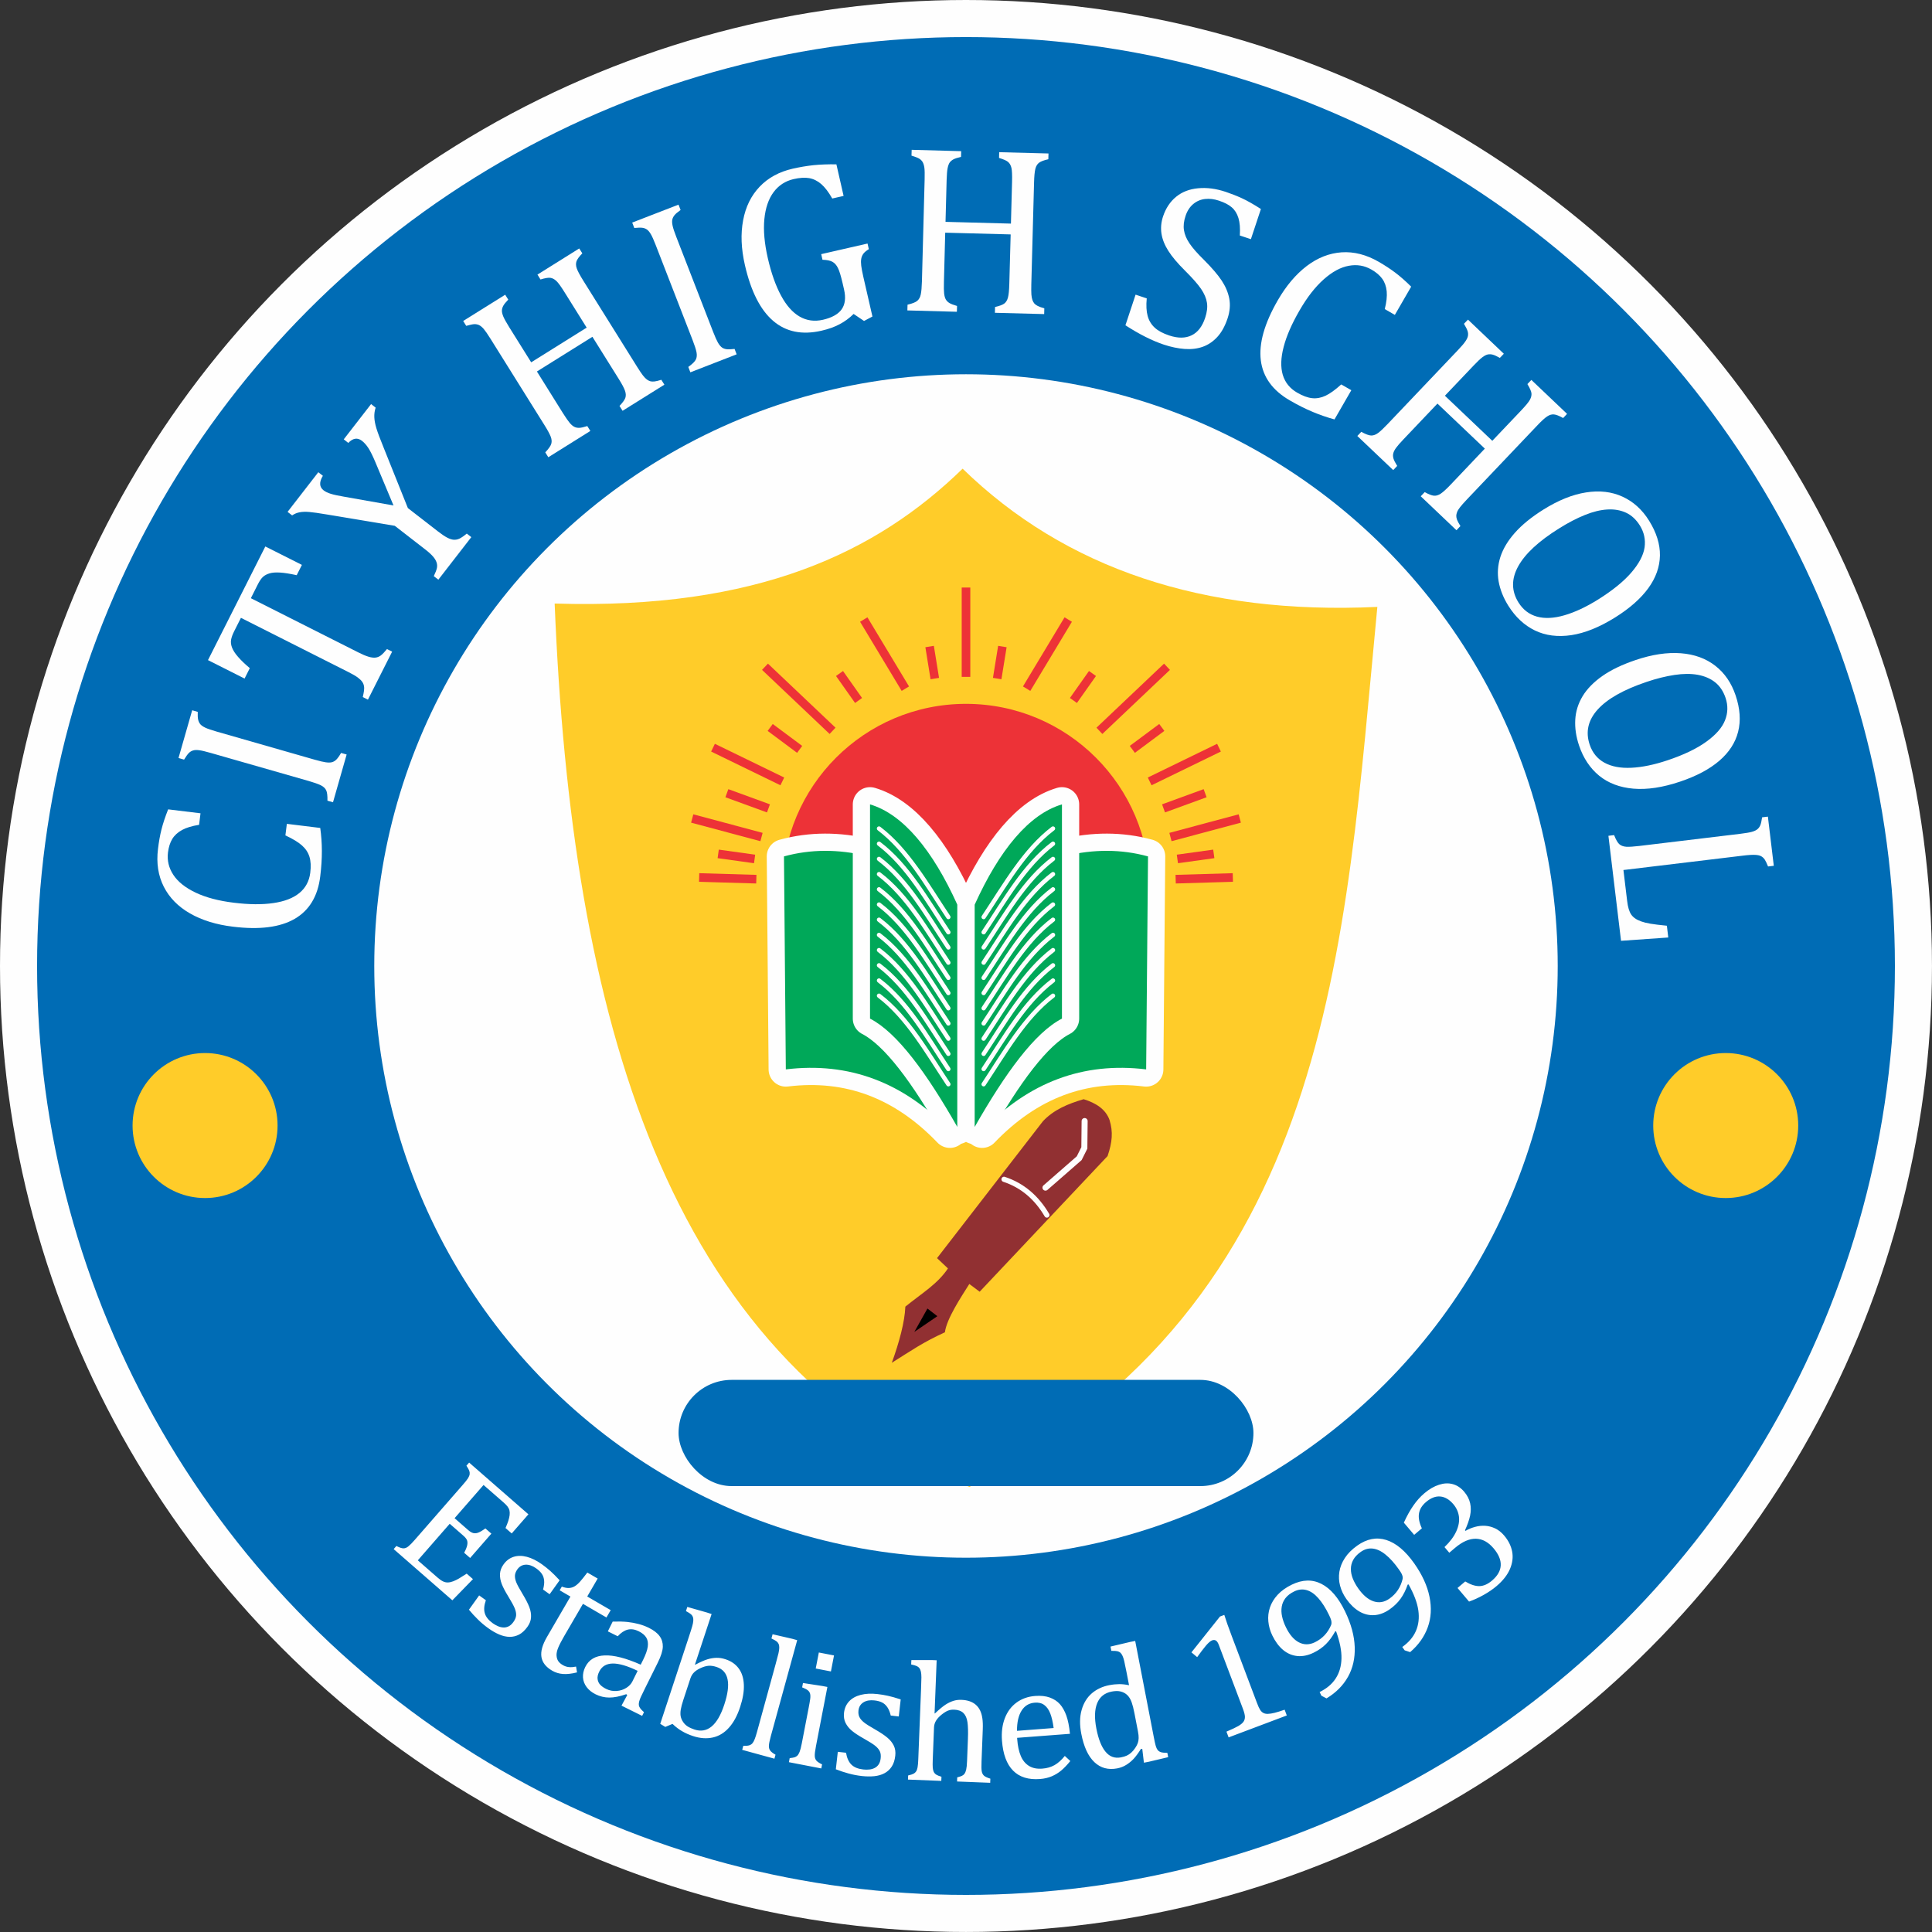 <?xml version="1.0" encoding="UTF-8"?> <svg xmlns="http://www.w3.org/2000/svg" xmlns:xlink="http://www.w3.org/1999/xlink" xmlns:xodm="http://www.corel.com/coreldraw/odm/2003" xml:space="preserve" width="512px" height="512px" style="shape-rendering:geometricPrecision; text-rendering:geometricPrecision; image-rendering:optimizeQuality; fill-rule:evenodd; clip-rule:evenodd" viewBox="0 0 94.581 94.581"><rect x="0" y="0" width="94.581" height="94.581" fill="#333333" stroke="none"/> <defs> <style type="text/css"> .str0 {stroke:#FEFEFE;stroke-width:1.687;stroke-linejoin:round;stroke-miterlimit:2.613} .str1 {stroke:#FEFEFE;stroke-width:1.687;stroke-linejoin:round;stroke-miterlimit:2.613} .str2 {stroke:#FEFEFE;stroke-width:1.687;stroke-linejoin:round;stroke-miterlimit:2.613} .str7 {stroke:#FEFEFE;stroke-width:0.253;stroke-linecap:round;stroke-miterlimit:2.613} .str5 {stroke:#FEFEFE;stroke-width:0.211;stroke-linecap:round;stroke-miterlimit:2.613} .str3 {stroke:#FEFEFE;stroke-width:0.211;stroke-linecap:round;stroke-miterlimit:2.613} .str6 {stroke:#FEFEFE;stroke-width:0.211;stroke-linecap:round;stroke-miterlimit:2.613} .str4 {stroke:#FEFEFE;stroke-width:0.211;stroke-linecap:round;stroke-miterlimit:2.613} .str8 {stroke:#FEFEFE;stroke-width:0.295;stroke-linecap:round;stroke-miterlimit:2.613} .fil7 {fill:none} .fil0 {fill:#FEFEFE} .fil11 {fill:black} .fil3 {fill:#FFCC29} .fil4 {fill:#FFCC29} .fil5 {fill:#ED3237} .fil10 {fill:#913032} .fil8 {fill:#00A859} .fil1 {fill:#006CB5} .fil9 {fill:#006CB5} .fil2 {fill:#FEFEFE;fill-rule:nonzero} .fil6 {fill:#ED3237;fill-rule:nonzero} </style> </defs> <g id="Layer_x0020_1">  <g id="_2567048857168"> <circle class="fil0" cx="47.29" cy="47.29" r="47.29"></circle> <circle class="fil1" cx="47.29" cy="47.29" r="45.475"></circle> <path class="fil2" d="M8.232 39.622l1.584 0.193 -0.069 0.565c-0.342,0.052 -0.621,0.137 -0.836,0.252 -0.212,0.119 -0.373,0.265 -0.479,0.442 -0.107,0.177 -0.175,0.395 -0.209,0.659 -0.047,0.393 0.04,0.759 0.265,1.098 0.222,0.338 0.586,0.627 1.088,0.867 0.504,0.239 1.126,0.404 1.87,0.494 0.747,0.093 1.395,0.098 1.94,0.017 0.545,-0.079 0.97,-0.244 1.273,-0.494 0.302,-0.248 0.479,-0.579 0.53,-0.99 0.04,-0.313 0.025,-0.575 -0.04,-0.784 -0.066,-0.21 -0.186,-0.393 -0.366,-0.552 -0.177,-0.159 -0.447,-0.323 -0.811,-0.492l0.071 -0.566 1.635 0.201c0.051,0.37 0.079,0.746 0.079,1.126 0.002,0.381 -0.025,0.797 -0.08,1.247 -0.117,0.968 -0.534,1.661 -1.25,2.077 -0.718,0.415 -1.725,0.544 -3.026,0.383 -0.815,-0.098 -1.515,-0.314 -2.098,-0.648 -0.581,-0.332 -1.01,-0.769 -1.284,-1.307 -0.275,-0.542 -0.37,-1.159 -0.284,-1.852 0.041,-0.348 0.098,-0.665 0.171,-0.954 0.073,-0.29 0.181,-0.616 0.326,-0.982z"></path> <path id="1" class="fil2" d="M15.4 37.189c0.248,0.071 0.431,0.114 0.551,0.13 0.118,0.016 0.217,0.016 0.295,-0.004 0.077,-0.02 0.15,-0.061 0.215,-0.124 0.066,-0.065 0.145,-0.173 0.237,-0.331l0.272 0.077 -0.668 2.338 -0.272 -0.077c0.006,-0.246 -0.016,-0.419 -0.065,-0.517 -0.049,-0.097 -0.138,-0.178 -0.264,-0.24 -0.126,-0.061 -0.326,-0.132 -0.6,-0.211l-4.792 -1.372c-0.255,-0.073 -0.442,-0.118 -0.564,-0.132 -0.122,-0.015 -0.22,-0.012 -0.298,0.014 -0.076,0.024 -0.145,0.065 -0.204,0.124 -0.059,0.059 -0.136,0.167 -0.232,0.323l-0.272 -0.079 0.669 -2.337 0.272 0.078c-0.006,0.173 0.001,0.303 0.021,0.386 0.02,0.084 0.055,0.155 0.102,0.216 0.05,0.059 0.132,0.118 0.249,0.173 0.116,0.055 0.301,0.118 0.556,0.191l4.792 1.374z"></path> <path id="2" class="fil2" d="M10.182 32.316l2.807 -5.563 1.791 0.901 -0.255 0.504c-0.332,-0.072 -0.604,-0.116 -0.813,-0.128 -0.209,-0.013 -0.378,-0.001 -0.507,0.037 -0.132,0.038 -0.24,0.093 -0.325,0.168 -0.086,0.075 -0.176,0.207 -0.27,0.396l-0.329 0.654 5.265 2.656c0.201,0.102 0.368,0.172 0.501,0.21 0.129,0.039 0.242,0.052 0.336,0.042 0.095,-0.012 0.179,-0.045 0.26,-0.105 0.078,-0.059 0.18,-0.163 0.302,-0.313l0.252 0.127 -1.185 2.35 -0.252 -0.127c0.027,-0.114 0.046,-0.219 0.06,-0.311 0.012,-0.093 0.011,-0.173 -0.005,-0.244 -0.013,-0.069 -0.043,-0.136 -0.088,-0.199 -0.046,-0.065 -0.117,-0.131 -0.213,-0.204 -0.097,-0.072 -0.249,-0.161 -0.453,-0.264l-5.266 -2.657 -0.327 0.648c-0.081,0.16 -0.133,0.302 -0.155,0.422 -0.021,0.12 -0.007,0.25 0.046,0.388 0.054,0.137 0.15,0.288 0.295,0.453 0.142,0.165 0.333,0.35 0.575,0.552l-0.256 0.51 -1.791 -0.903z"></path> <path id="3" class="fil2" d="M19.326 25.741l-3.313 -0.553c-0.4,-0.068 -0.691,-0.109 -0.874,-0.124 -0.183,-0.015 -0.339,-0.011 -0.47,0.015 -0.132,0.024 -0.254,0.075 -0.368,0.152l-0.223 -0.172 1.505 -1.942 0.223 0.175c-0.189,0.311 -0.176,0.549 0.037,0.714 0.088,0.066 0.203,0.123 0.344,0.166 0.14,0.045 0.353,0.092 0.636,0.14l2.441 0.433 -0.89 -2.125c-0.121,-0.288 -0.232,-0.513 -0.33,-0.67 -0.101,-0.157 -0.208,-0.279 -0.324,-0.369 -0.108,-0.084 -0.221,-0.119 -0.333,-0.102 -0.112,0.018 -0.224,0.086 -0.336,0.204l-0.223 -0.175 1.338 -1.726 0.223 0.174c-0.051,0.16 -0.072,0.317 -0.064,0.475 0.007,0.155 0.04,0.336 0.102,0.539 0.061,0.202 0.182,0.524 0.362,0.965l1.178 2.938 1.476 1.144c0.174,0.136 0.32,0.234 0.44,0.298 0.122,0.065 0.23,0.1 0.327,0.108 0.096,0.005 0.191,-0.011 0.281,-0.054 0.09,-0.042 0.21,-0.123 0.36,-0.247l0.222 0.173 -1.614 2.083 -0.223 -0.172c0.082,-0.17 0.133,-0.304 0.153,-0.4 0.019,-0.097 0.013,-0.193 -0.021,-0.285 -0.032,-0.093 -0.093,-0.191 -0.184,-0.293 -0.09,-0.102 -0.224,-0.222 -0.402,-0.357l-1.456 -1.13z"></path> <path id="4" class="fil2" d="M31.195 17.965c0.118,0.188 0.211,0.326 0.281,0.416 0.069,0.089 0.133,0.154 0.19,0.196 0.058,0.044 0.115,0.072 0.17,0.088 0.055,0.014 0.122,0.019 0.201,0.01 0.079,-0.008 0.191,-0.036 0.339,-0.082l0.149 0.239 -2.047 1.279 -0.15 -0.239c0.151,-0.158 0.245,-0.287 0.283,-0.387 0.036,-0.1 0.033,-0.216 -0.011,-0.347 -0.044,-0.132 -0.148,-0.332 -0.319,-0.603l-1.279 -2.047 -2.717 1.698 1.279 2.048c0.138,0.217 0.245,0.372 0.323,0.465 0.076,0.091 0.152,0.157 0.223,0.193 0.07,0.038 0.151,0.054 0.243,0.053 0.091,-0.003 0.223,-0.032 0.398,-0.087l0.15 0.239 -2.058 1.287 -0.149 -0.239c0.169,-0.18 0.268,-0.321 0.297,-0.429 0.028,-0.106 0.016,-0.224 -0.036,-0.354 -0.053,-0.131 -0.153,-0.316 -0.305,-0.558l-2.641 -4.226c-0.14,-0.225 -0.251,-0.383 -0.33,-0.477 -0.08,-0.091 -0.159,-0.155 -0.231,-0.189 -0.073,-0.032 -0.151,-0.046 -0.234,-0.043 -0.084,0.005 -0.212,0.034 -0.39,0.083l-0.149 -0.239 2.057 -1.285 0.149 0.239c-0.121,0.125 -0.202,0.227 -0.242,0.301 -0.042,0.077 -0.065,0.153 -0.067,0.23 -0.005,0.076 0.018,0.175 0.066,0.294 0.05,0.118 0.145,0.29 0.285,0.516l1.081 1.729 2.716 -1.698 -1.081 -1.73c-0.176,-0.283 -0.31,-0.469 -0.404,-0.556 -0.092,-0.085 -0.188,-0.137 -0.288,-0.152 -0.1,-0.015 -0.262,0.011 -0.487,0.081l-0.149 -0.24 2.045 -1.279 0.152 0.239c-0.155,0.158 -0.251,0.289 -0.287,0.392 -0.034,0.102 -0.031,0.218 0.015,0.348 0.046,0.13 0.15,0.328 0.317,0.595l2.642 4.228z"></path> <path id="5" class="fil2" d="M34.913 16.249c0.093,0.239 0.169,0.41 0.229,0.515 0.058,0.105 0.121,0.182 0.183,0.233 0.061,0.05 0.138,0.082 0.228,0.096 0.09,0.015 0.226,0.011 0.408,-0.011l0.102 0.264 -2.267 0.881 -0.1 -0.264c0.199,-0.143 0.322,-0.264 0.37,-0.364 0.048,-0.098 0.058,-0.216 0.032,-0.354 -0.027,-0.138 -0.092,-0.341 -0.195,-0.605l-1.803 -4.644c-0.095,-0.247 -0.175,-0.424 -0.237,-0.529 -0.061,-0.107 -0.125,-0.182 -0.189,-0.229 -0.067,-0.046 -0.142,-0.076 -0.224,-0.086 -0.083,-0.013 -0.215,-0.01 -0.398,0.009l-0.102 -0.265 2.266 -0.878 0.103 0.262c-0.143,0.102 -0.242,0.184 -0.295,0.25 -0.056,0.067 -0.092,0.139 -0.11,0.214 -0.018,0.075 -0.014,0.175 0.012,0.301 0.027,0.126 0.087,0.312 0.184,0.558l1.803 4.646z"></path> <path id="6" class="fil2" d="M42.71 15.495l-0.411 0.218 -0.51 -0.344c-0.208,0.206 -0.439,0.374 -0.689,0.505 -0.249,0.134 -0.544,0.238 -0.889,0.317 -0.948,0.217 -1.736,0.055 -2.363,-0.484 -0.628,-0.539 -1.088,-1.45 -1.381,-2.729 -0.183,-0.797 -0.213,-1.527 -0.088,-2.19 0.123,-0.664 0.393,-1.212 0.81,-1.649 0.415,-0.435 0.957,-0.73 1.617,-0.881 0.349,-0.079 0.689,-0.136 1.02,-0.172 0.331,-0.033 0.704,-0.047 1.12,-0.041l0.352 1.545 -0.555 0.128c-0.179,-0.315 -0.358,-0.549 -0.539,-0.707 -0.183,-0.157 -0.38,-0.254 -0.591,-0.291 -0.21,-0.036 -0.464,-0.02 -0.761,0.047 -0.407,0.095 -0.734,0.307 -0.982,0.64 -0.246,0.332 -0.398,0.773 -0.451,1.322 -0.053,0.551 0.004,1.186 0.169,1.908 0.168,0.734 0.384,1.344 0.647,1.832 0.262,0.488 0.567,0.831 0.912,1.029 0.346,0.199 0.726,0.25 1.141,0.156 0.441,-0.102 0.747,-0.274 0.917,-0.514 0.169,-0.242 0.207,-0.562 0.116,-0.964l-0.077 -0.336c-0.079,-0.337 -0.151,-0.577 -0.222,-0.718 -0.069,-0.142 -0.158,-0.244 -0.268,-0.305 -0.108,-0.061 -0.271,-0.095 -0.49,-0.101l-0.062 -0.275 2.268 -0.519 0.063 0.275c-0.124,0.075 -0.212,0.15 -0.268,0.224 -0.053,0.073 -0.088,0.158 -0.104,0.252 -0.016,0.093 -0.016,0.205 0,0.333 0.016,0.127 0.049,0.308 0.102,0.541l0.447 1.948z"></path> <path id="7" class="fil2" d="M50.488 13.919c-0.005,0.223 -0.004,0.39 0.004,0.502 0.009,0.11 0.027,0.2 0.051,0.269 0.025,0.067 0.057,0.124 0.093,0.167 0.037,0.043 0.091,0.082 0.162,0.119 0.069,0.037 0.179,0.076 0.327,0.119l-0.007 0.281 -2.412 -0.063 0.006 -0.284c0.213,-0.048 0.362,-0.104 0.448,-0.165 0.086,-0.063 0.149,-0.162 0.184,-0.296 0.037,-0.134 0.059,-0.361 0.067,-0.677l0.066 -2.415 -3.204 -0.085 -0.063 2.412c-0.007,0.258 -0.004,0.447 0.01,0.567 0.014,0.118 0.04,0.214 0.078,0.283 0.04,0.071 0.097,0.129 0.174,0.178 0.079,0.049 0.205,0.098 0.38,0.148l-0.008 0.284 -2.424 -0.066 0.008 -0.281c0.24,-0.056 0.401,-0.12 0.483,-0.194 0.082,-0.071 0.139,-0.177 0.166,-0.313 0.029,-0.138 0.048,-0.349 0.056,-0.634l0.132 -4.981c0.007,-0.265 0.004,-0.458 -0.012,-0.58 -0.017,-0.122 -0.047,-0.216 -0.088,-0.285 -0.042,-0.069 -0.099,-0.123 -0.172,-0.167 -0.071,-0.041 -0.195,-0.089 -0.371,-0.143l0.009 -0.284 2.424 0.066 -0.008 0.281c-0.169,0.038 -0.293,0.078 -0.368,0.118 -0.076,0.039 -0.137,0.091 -0.184,0.152 -0.045,0.063 -0.08,0.158 -0.105,0.284 -0.025,0.126 -0.04,0.321 -0.048,0.587l-0.054 2.038 3.202 0.086 0.055 -2.039c0.009,-0.335 -0.002,-0.563 -0.03,-0.687 -0.03,-0.123 -0.082,-0.22 -0.157,-0.286 -0.075,-0.069 -0.225,-0.135 -0.45,-0.203l0.007 -0.281 2.414 0.063 -0.008 0.282c-0.216,0.048 -0.367,0.106 -0.454,0.171 -0.086,0.064 -0.147,0.164 -0.181,0.296 -0.033,0.134 -0.056,0.359 -0.064,0.673l-0.134 4.983z"></path> <path id="8" class="fil2" d="M56.139 14.607c-0.034,0.346 -0.018,0.631 0.044,0.859 0.061,0.226 0.176,0.418 0.344,0.573 0.166,0.154 0.405,0.283 0.714,0.385 0.428,0.142 0.792,0.139 1.094,-0.008 0.301,-0.145 0.523,-0.432 0.664,-0.859 0.091,-0.273 0.121,-0.519 0.087,-0.737 -0.033,-0.217 -0.129,-0.444 -0.289,-0.679 -0.161,-0.235 -0.427,-0.535 -0.795,-0.901 -0.356,-0.354 -0.625,-0.671 -0.806,-0.958 -0.181,-0.284 -0.292,-0.564 -0.336,-0.842 -0.042,-0.279 -0.018,-0.556 0.075,-0.838 0.135,-0.408 0.35,-0.73 0.641,-0.968 0.29,-0.238 0.65,-0.378 1.074,-0.417 0.425,-0.042 0.876,0.016 1.353,0.175 0.276,0.093 0.542,0.197 0.797,0.314 0.254,0.117 0.564,0.292 0.928,0.526l-0.49 1.477 -0.542 -0.18c0.022,-0.349 0,-0.634 -0.068,-0.854 -0.068,-0.222 -0.177,-0.396 -0.325,-0.523 -0.147,-0.13 -0.358,-0.238 -0.632,-0.329 -0.237,-0.08 -0.463,-0.106 -0.679,-0.081 -0.218,0.025 -0.411,0.108 -0.579,0.249 -0.167,0.141 -0.292,0.332 -0.373,0.577 -0.087,0.258 -0.113,0.492 -0.078,0.703 0.032,0.21 0.122,0.424 0.269,0.642 0.145,0.219 0.38,0.488 0.703,0.804 0.39,0.39 0.679,0.726 0.87,1.013 0.19,0.286 0.316,0.58 0.375,0.885 0.058,0.305 0.031,0.629 -0.083,0.973 -0.128,0.382 -0.296,0.686 -0.503,0.909 -0.209,0.226 -0.446,0.385 -0.715,0.481 -0.269,0.094 -0.564,0.129 -0.885,0.105 -0.323,-0.024 -0.662,-0.095 -1.015,-0.211 -0.571,-0.191 -1.199,-0.506 -1.882,-0.947l0.497 -1.5 0.546 0.182z"></path> <path id="9" class="fil2" d="M69.084 14.033l-0.799 1.383 -0.494 -0.285c0.086,-0.337 0.118,-0.626 0.095,-0.868 -0.024,-0.242 -0.097,-0.449 -0.219,-0.616 -0.12,-0.167 -0.295,-0.317 -0.526,-0.449 -0.342,-0.198 -0.714,-0.261 -1.113,-0.186 -0.399,0.072 -0.807,0.293 -1.224,0.663 -0.417,0.37 -0.814,0.877 -1.188,1.527 -0.378,0.653 -0.636,1.245 -0.775,1.78 -0.14,0.534 -0.154,0.988 -0.044,1.366 0.113,0.376 0.347,0.669 0.707,0.875 0.271,0.158 0.517,0.248 0.736,0.27 0.218,0.022 0.435,-0.018 0.651,-0.12 0.217,-0.1 0.472,-0.285 0.769,-0.553l0.494 0.283 -0.824 1.429c-0.36,-0.097 -0.716,-0.221 -1.068,-0.368 -0.353,-0.148 -0.725,-0.334 -1.116,-0.561 -0.846,-0.488 -1.321,-1.143 -1.423,-1.965 -0.102,-0.823 0.175,-1.801 0.83,-2.936 0.411,-0.712 0.884,-1.271 1.417,-1.678 0.535,-0.406 1.104,-0.63 1.71,-0.672 0.604,-0.039 1.21,0.115 1.816,0.465 0.303,0.175 0.572,0.352 0.81,0.531 0.238,0.179 0.498,0.407 0.778,0.685z"></path> <path id="10" class="fil2" d="M71.81 24.454c-0.155,0.163 -0.264,0.287 -0.333,0.376 -0.068,0.089 -0.117,0.165 -0.143,0.233 -0.027,0.067 -0.04,0.13 -0.042,0.187 -0.002,0.057 0.012,0.122 0.038,0.196 0.028,0.073 0.084,0.177 0.165,0.307l-0.194 0.205 -1.749 -1.663 0.194 -0.203c0.192,0.105 0.339,0.163 0.446,0.175 0.106,0.011 0.216,-0.021 0.334,-0.096 0.115,-0.076 0.284,-0.228 0.503,-0.459l1.661 -1.749 -2.32 -2.205 -1.662 1.749c-0.177,0.185 -0.3,0.328 -0.37,0.426 -0.069,0.099 -0.114,0.186 -0.131,0.265 -0.019,0.076 -0.015,0.159 0.009,0.247 0.026,0.089 0.087,0.209 0.183,0.364l-0.194 0.205 -1.757 -1.67 0.194 -0.204c0.215,0.119 0.377,0.179 0.487,0.181 0.11,0.001 0.222,-0.04 0.336,-0.124 0.112,-0.083 0.266,-0.227 0.462,-0.433l3.432 -3.609c0.182,-0.192 0.309,-0.338 0.377,-0.441 0.071,-0.101 0.112,-0.189 0.127,-0.268 0.014,-0.081 0.009,-0.159 -0.017,-0.238 -0.026,-0.081 -0.083,-0.199 -0.178,-0.357l0.196 -0.204 1.756 1.671 -0.194 0.203c-0.152,-0.086 -0.27,-0.138 -0.353,-0.16 -0.082,-0.021 -0.163,-0.023 -0.238,-0.009 -0.077,0.017 -0.165,0.062 -0.267,0.139 -0.104,0.078 -0.247,0.214 -0.429,0.406l-1.404 1.476 2.321 2.207 1.405 -1.478c0.229,-0.243 0.376,-0.419 0.436,-0.531 0.061,-0.111 0.086,-0.217 0.076,-0.317 -0.011,-0.101 -0.078,-0.25 -0.199,-0.452l0.194 -0.203 1.748 1.662 -0.193 0.204c-0.194,-0.11 -0.344,-0.168 -0.452,-0.177 -0.106,-0.01 -0.218,0.023 -0.332,0.1 -0.116,0.075 -0.28,0.227 -0.497,0.456l-3.432 3.61z"></path> <path id="11" class="fil2" d="M73.84 29.654c-0.243,-0.389 -0.401,-0.786 -0.474,-1.186 -0.071,-0.402 -0.042,-0.804 0.085,-1.202 0.13,-0.4 0.365,-0.795 0.711,-1.184 0.346,-0.391 0.812,-0.77 1.401,-1.139 0.728,-0.454 1.421,-0.734 2.079,-0.836 0.66,-0.105 1.256,-0.036 1.785,0.206 0.53,0.241 0.965,0.634 1.304,1.178 0.361,0.58 0.539,1.148 0.531,1.703 -0.009,0.557 -0.199,1.091 -0.569,1.601 -0.372,0.51 -0.916,0.99 -1.628,1.434 -0.764,0.477 -1.476,0.764 -2.144,0.865 -0.666,0.098 -1.26,0.022 -1.781,-0.23 -0.519,-0.252 -0.952,-0.656 -1.3,-1.21zm2.491 -3.789c-1.002,0.624 -1.67,1.244 -2.01,1.863 -0.338,0.617 -0.333,1.206 0.016,1.766 0.223,0.356 0.524,0.586 0.905,0.692 0.381,0.106 0.83,0.084 1.343,-0.065 0.515,-0.149 1.062,-0.406 1.646,-0.769 0.71,-0.445 1.253,-0.884 1.63,-1.322 0.376,-0.437 0.592,-0.847 0.649,-1.23 0.054,-0.383 -0.024,-0.742 -0.231,-1.075 -0.183,-0.292 -0.409,-0.501 -0.676,-0.625 -0.268,-0.124 -0.573,-0.178 -0.911,-0.158 -0.339,0.019 -0.708,0.108 -1.106,0.27 -0.398,0.16 -0.816,0.377 -1.255,0.653z"></path> <path id="12" class="fil2" d="M77.303 36.497c-0.148,-0.438 -0.209,-0.859 -0.186,-1.266 0.023,-0.407 0.144,-0.791 0.36,-1.15 0.217,-0.357 0.539,-0.687 0.965,-0.986 0.426,-0.3 0.97,-0.56 1.628,-0.782 0.812,-0.275 1.55,-0.384 2.217,-0.333 0.664,0.051 1.227,0.256 1.686,0.614 0.459,0.357 0.79,0.841 0.994,1.449 0.219,0.648 0.26,1.241 0.123,1.779 -0.136,0.539 -0.445,1.012 -0.924,1.424 -0.48,0.411 -1.118,0.75 -1.916,1.018 -0.851,0.287 -1.613,0.402 -2.285,0.345 -0.671,-0.057 -1.231,-0.27 -1.679,-0.635 -0.447,-0.368 -0.774,-0.858 -0.983,-1.477zm3.298 -3.112c-1.116,0.376 -1.913,0.826 -2.385,1.348 -0.472,0.522 -0.603,1.096 -0.393,1.722 0.134,0.396 0.373,0.69 0.721,0.882 0.346,0.19 0.786,0.275 1.32,0.249 0.535,-0.026 1.128,-0.15 1.777,-0.368 0.795,-0.267 1.425,-0.57 1.893,-0.909 0.467,-0.337 0.773,-0.686 0.914,-1.046 0.143,-0.359 0.152,-0.725 0.027,-1.098 -0.111,-0.326 -0.281,-0.581 -0.513,-0.765 -0.233,-0.183 -0.516,-0.304 -0.85,-0.365 -0.333,-0.06 -0.713,-0.057 -1.138,0.007 -0.423,0.063 -0.882,0.177 -1.373,0.343z"></path> <path id="13" class="fil2" d="M79.475 42.592l0.18 1.497c0.019,0.166 0.045,0.301 0.078,0.41 0.032,0.108 0.073,0.199 0.122,0.271 0.049,0.073 0.114,0.138 0.193,0.191 0.077,0.055 0.177,0.105 0.299,0.148 0.12,0.043 0.271,0.081 0.45,0.111 0.179,0.031 0.449,0.063 0.805,0.099l0.068 0.576 -2.312 0.162 -0.618 -5.14 0.279 -0.035c0.089,0.23 0.177,0.38 0.26,0.45 0.084,0.071 0.197,0.111 0.336,0.121 0.142,0.008 0.353,-0.006 0.634,-0.039l4.947 -0.595c0.264,-0.033 0.455,-0.064 0.571,-0.098 0.118,-0.033 0.208,-0.076 0.27,-0.129 0.061,-0.052 0.108,-0.117 0.139,-0.193 0.032,-0.077 0.061,-0.207 0.089,-0.388l0.282 -0.033 0.289 2.407 -0.281 0.033c-0.065,-0.161 -0.12,-0.276 -0.165,-0.343 -0.046,-0.065 -0.101,-0.118 -0.167,-0.155 -0.067,-0.039 -0.164,-0.063 -0.294,-0.069 -0.128,-0.008 -0.33,0.003 -0.604,0.037l-5.85 0.704z"></path> <path class="fil2" d="M25.869 74.133l-0.818 0.937 -0.304 -0.265c0.057,-0.13 0.103,-0.246 0.137,-0.351 0.034,-0.106 0.055,-0.2 0.065,-0.282 0.01,-0.083 0.007,-0.158 -0.008,-0.226 -0.016,-0.068 -0.047,-0.132 -0.095,-0.195 -0.047,-0.061 -0.113,-0.128 -0.193,-0.198l-0.981 -0.856 -1.418 1.626 0.664 0.58c0.091,0.079 0.173,0.128 0.248,0.147 0.074,0.02 0.156,0.013 0.244,-0.019 0.088,-0.033 0.206,-0.101 0.352,-0.207l0.293 0.255 -1.04 1.192 -0.292 -0.255c0.079,-0.149 0.128,-0.271 0.148,-0.365 0.02,-0.093 0.018,-0.175 -0.007,-0.244 -0.025,-0.07 -0.087,-0.146 -0.184,-0.231l-0.664 -0.58 -1.562 1.79 0.965 0.842c0.102,0.089 0.192,0.152 0.27,0.189 0.078,0.038 0.159,0.055 0.241,0.052 0.083,-0.003 0.171,-0.023 0.265,-0.06 0.095,-0.038 0.187,-0.083 0.275,-0.135 0.087,-0.053 0.214,-0.132 0.377,-0.236l0.307 0.268 -1.009 1.037 -2.873 -2.507 0.133 -0.152c0.158,0.08 0.275,0.119 0.355,0.115 0.078,-0.002 0.157,-0.034 0.234,-0.098 0.078,-0.062 0.185,-0.171 0.317,-0.323l2.343 -2.685c0.124,-0.142 0.21,-0.251 0.257,-0.324 0.046,-0.075 0.073,-0.139 0.081,-0.198 0.008,-0.056 0.001,-0.113 -0.019,-0.169 -0.02,-0.055 -0.067,-0.139 -0.139,-0.249l0.133 -0.152 2.902 2.532zm1.038 3.913l-0.321 -0.23c0.046,-0.169 0.064,-0.317 0.052,-0.442 -0.012,-0.124 -0.049,-0.234 -0.112,-0.325 -0.061,-0.093 -0.155,-0.182 -0.277,-0.27 -0.178,-0.127 -0.351,-0.188 -0.517,-0.18 -0.165,0.008 -0.301,0.084 -0.405,0.229 -0.073,0.103 -0.112,0.203 -0.118,0.301 -0.005,0.097 0.015,0.206 0.063,0.329 0.048,0.122 0.15,0.311 0.307,0.569 0.157,0.261 0.269,0.477 0.333,0.648 0.066,0.171 0.094,0.337 0.085,0.496 -0.007,0.161 -0.066,0.316 -0.175,0.468 -0.126,0.176 -0.262,0.303 -0.409,0.381 -0.147,0.076 -0.302,0.114 -0.464,0.112 -0.165,-0.002 -0.334,-0.041 -0.509,-0.115 -0.175,-0.075 -0.352,-0.176 -0.53,-0.304 -0.187,-0.134 -0.359,-0.277 -0.514,-0.432 -0.158,-0.154 -0.303,-0.313 -0.439,-0.478l0.5 -0.7 0.329 0.236c-0.087,0.247 -0.105,0.461 -0.052,0.638 0.051,0.177 0.182,0.339 0.39,0.489 0.08,0.057 0.165,0.105 0.253,0.143 0.09,0.04 0.179,0.06 0.266,0.064 0.088,0.004 0.174,-0.014 0.258,-0.056 0.084,-0.041 0.161,-0.113 0.233,-0.213 0.081,-0.113 0.126,-0.221 0.133,-0.325 0.006,-0.103 -0.017,-0.218 -0.068,-0.344 -0.052,-0.127 -0.16,-0.326 -0.325,-0.596 -0.141,-0.229 -0.246,-0.428 -0.311,-0.596 -0.065,-0.169 -0.093,-0.333 -0.086,-0.493 0.009,-0.159 0.066,-0.315 0.173,-0.463 0.131,-0.184 0.294,-0.308 0.49,-0.371 0.196,-0.064 0.414,-0.064 0.653,-0.002 0.238,0.064 0.484,0.184 0.736,0.365 0.147,0.105 0.284,0.215 0.411,0.327 0.128,0.114 0.278,0.265 0.456,0.456l-0.489 0.684zm0.597 -0.374c0.131,0.05 0.246,0.073 0.347,0.069 0.101,-0.005 0.195,-0.033 0.28,-0.083 0.084,-0.051 0.172,-0.126 0.261,-0.225 0.089,-0.098 0.209,-0.249 0.361,-0.449l0.506 0.294 -0.511 0.879 1.149 0.668 -0.209 0.359 -1.149 -0.668 -0.922 1.584c-0.133,0.23 -0.231,0.419 -0.291,0.566 -0.061,0.148 -0.088,0.276 -0.08,0.383 0.007,0.108 0.035,0.197 0.082,0.269 0.046,0.072 0.123,0.138 0.228,0.199 0.095,0.055 0.195,0.087 0.3,0.096 0.106,0.01 0.221,0 0.345,-0.025l0.047 0.284c-0.263,0.067 -0.492,0.091 -0.685,0.078 -0.194,-0.014 -0.371,-0.068 -0.532,-0.162 -0.307,-0.178 -0.481,-0.401 -0.525,-0.669 -0.044,-0.269 0.046,-0.597 0.271,-0.983l1.149 -1.976 -0.527 -0.307 0.105 -0.181zm3.202 5.309l-0.048 -0.042c-0.323,0.113 -0.601,0.167 -0.833,0.165 -0.235,-0.002 -0.456,-0.055 -0.668,-0.16 -0.187,-0.093 -0.334,-0.212 -0.44,-0.355 -0.107,-0.143 -0.165,-0.299 -0.177,-0.469 -0.01,-0.169 0.026,-0.341 0.112,-0.513 0.178,-0.359 0.493,-0.548 0.946,-0.566 0.452,-0.019 1.041,0.131 1.768,0.453l0.12 -0.241c0.126,-0.255 0.201,-0.469 0.225,-0.641 0.024,-0.172 0.001,-0.318 -0.07,-0.44 -0.072,-0.122 -0.197,-0.226 -0.373,-0.314 -0.193,-0.095 -0.371,-0.121 -0.539,-0.079 -0.167,0.043 -0.33,0.15 -0.488,0.324l-0.484 -0.24 0.238 -0.479c0.297,-0.007 0.538,0 0.725,0.02 0.186,0.02 0.366,0.053 0.539,0.099 0.174,0.045 0.342,0.107 0.505,0.187 0.244,0.122 0.42,0.257 0.528,0.409 0.109,0.15 0.162,0.323 0.156,0.52 -0.006,0.196 -0.088,0.456 -0.248,0.779l-0.637 1.282c-0.09,0.183 -0.153,0.312 -0.187,0.387 -0.035,0.077 -0.063,0.149 -0.083,0.22 -0.019,0.07 -0.025,0.13 -0.02,0.18 0.006,0.051 0.025,0.102 0.061,0.152 0.034,0.052 0.098,0.118 0.192,0.201l-0.09 0.181 -1.011 -0.501 0.281 -0.519zm0.51 -1.185c-0.502,-0.243 -0.909,-0.362 -1.22,-0.358 -0.312,0.005 -0.532,0.136 -0.66,0.394 -0.07,0.141 -0.096,0.265 -0.08,0.375 0.017,0.109 0.059,0.2 0.131,0.274 0.07,0.074 0.165,0.139 0.283,0.198 0.166,0.082 0.339,0.118 0.515,0.103 0.177,-0.012 0.334,-0.063 0.474,-0.151 0.139,-0.087 0.238,-0.192 0.299,-0.315l0.258 -0.52zm2.806 -0.309l0.015 0.009c0.246,-0.13 0.443,-0.218 0.593,-0.263 0.149,-0.047 0.296,-0.071 0.44,-0.074 0.144,-0.004 0.293,0.019 0.448,0.071 0.279,0.091 0.494,0.242 0.646,0.449 0.154,0.208 0.237,0.472 0.251,0.792 0.015,0.32 -0.047,0.686 -0.182,1.097 -0.14,0.426 -0.323,0.764 -0.549,1.013 -0.225,0.252 -0.488,0.411 -0.789,0.478 -0.302,0.067 -0.624,0.044 -0.968,-0.07 -0.193,-0.063 -0.368,-0.14 -0.527,-0.233 -0.16,-0.091 -0.32,-0.211 -0.477,-0.362l-0.353 0.148 -0.248 -0.151 1.4 -4.252c0.083,-0.249 0.137,-0.425 0.166,-0.525 0.029,-0.1 0.045,-0.188 0.052,-0.262 0.006,-0.076 0,-0.137 -0.017,-0.187 -0.016,-0.048 -0.047,-0.092 -0.09,-0.133 -0.043,-0.041 -0.128,-0.094 -0.252,-0.161l0.067 -0.203 0.959 0.273 0.23 0.075 -0.815 2.471zm-0.565 1.717c-0.067,0.201 -0.109,0.363 -0.13,0.488 -0.02,0.125 -0.022,0.234 -0.005,0.326 0.017,0.092 0.056,0.185 0.116,0.276 0.061,0.093 0.139,0.169 0.231,0.227 0.094,0.058 0.204,0.107 0.329,0.148 0.312,0.103 0.592,0.055 0.838,-0.148 0.245,-0.202 0.453,-0.558 0.621,-1.07 0.171,-0.516 0.225,-0.927 0.162,-1.237 -0.061,-0.307 -0.241,-0.51 -0.538,-0.607 -0.149,-0.05 -0.282,-0.068 -0.403,-0.058 -0.119,0.011 -0.245,0.05 -0.38,0.112 -0.136,0.062 -0.242,0.132 -0.321,0.211 -0.079,0.077 -0.139,0.176 -0.179,0.296l-0.341 1.036zm4.281 1.779c-0.062,0.227 -0.094,0.387 -0.097,0.483 -0.004,0.094 0.018,0.172 0.065,0.235 0.047,0.062 0.133,0.13 0.259,0.201l-0.053 0.195 -1.578 -0.433 0.054 -0.196c0.142,0.003 0.244,-0.007 0.306,-0.03 0.061,-0.023 0.11,-0.057 0.147,-0.103 0.038,-0.045 0.072,-0.112 0.106,-0.197 0.034,-0.087 0.071,-0.2 0.11,-0.343l0.913 -3.324c0.07,-0.253 0.116,-0.432 0.14,-0.533 0.023,-0.102 0.036,-0.19 0.039,-0.265 0.002,-0.075 -0.008,-0.136 -0.027,-0.185 -0.02,-0.048 -0.052,-0.09 -0.097,-0.129 -0.045,-0.038 -0.132,-0.087 -0.259,-0.148l0.056 -0.206 0.968 0.223 0.237 0.066 -1.289 4.689zm3.091 -3.941l-0.151 0.784 -0.744 -0.144 0.152 -0.784 0.743 0.144zm-2.17 5.027c0.111,-0.012 0.192,-0.024 0.241,-0.041 0.049,-0.016 0.092,-0.042 0.133,-0.079 0.039,-0.038 0.076,-0.098 0.111,-0.184 0.034,-0.085 0.07,-0.223 0.107,-0.412l0.34 -1.762c0.033,-0.173 0.058,-0.312 0.072,-0.418 0.015,-0.106 0.012,-0.194 -0.007,-0.264 -0.021,-0.07 -0.061,-0.126 -0.121,-0.169 -0.06,-0.045 -0.149,-0.089 -0.266,-0.135l0.041 -0.213 0.95 0.146 0.245 0.047 -0.558 2.891c-0.045,0.232 -0.065,0.394 -0.06,0.489 0.004,0.094 0.031,0.171 0.083,0.23 0.052,0.058 0.143,0.119 0.275,0.18l-0.039 0.199 -1.585 -0.306 0.038 -0.199zm5.341 -2.039l-0.393 -0.045c-0.041,-0.17 -0.098,-0.308 -0.169,-0.411 -0.071,-0.102 -0.157,-0.18 -0.256,-0.229 -0.099,-0.051 -0.224,-0.084 -0.373,-0.101 -0.218,-0.024 -0.399,0.006 -0.54,0.095 -0.14,0.087 -0.222,0.22 -0.242,0.397 -0.014,0.126 0.001,0.232 0.044,0.32 0.042,0.087 0.113,0.173 0.215,0.256 0.101,0.084 0.282,0.199 0.545,0.348 0.264,0.152 0.467,0.286 0.606,0.404 0.141,0.118 0.247,0.248 0.317,0.392 0.071,0.144 0.095,0.308 0.074,0.494 -0.024,0.215 -0.081,0.392 -0.172,0.532 -0.091,0.138 -0.207,0.246 -0.351,0.324 -0.144,0.078 -0.311,0.127 -0.5,0.147 -0.189,0.019 -0.393,0.017 -0.61,-0.007 -0.229,-0.026 -0.45,-0.068 -0.661,-0.127 -0.212,-0.058 -0.417,-0.126 -0.616,-0.204l0.097 -0.855 0.402 0.046c0.044,0.258 0.133,0.453 0.265,0.583 0.131,0.129 0.324,0.207 0.579,0.236 0.097,0.011 0.195,0.012 0.291,0.002 0.097,-0.009 0.185,-0.034 0.263,-0.074 0.079,-0.039 0.145,-0.096 0.198,-0.174 0.054,-0.077 0.086,-0.177 0.1,-0.3 0.016,-0.138 0.002,-0.254 -0.043,-0.348 -0.044,-0.093 -0.121,-0.182 -0.227,-0.268 -0.106,-0.085 -0.297,-0.206 -0.573,-0.361 -0.235,-0.132 -0.423,-0.255 -0.562,-0.37 -0.139,-0.116 -0.244,-0.245 -0.315,-0.389 -0.07,-0.142 -0.095,-0.306 -0.075,-0.488 0.025,-0.225 0.107,-0.412 0.248,-0.563 0.14,-0.151 0.33,-0.257 0.569,-0.319 0.239,-0.061 0.512,-0.075 0.821,-0.04 0.18,0.02 0.352,0.05 0.517,0.086 0.168,0.037 0.373,0.095 0.621,0.176l-0.094 0.835zm1.752 -0.153l0.016 0.005c0.223,-0.208 0.398,-0.353 0.527,-0.435 0.128,-0.081 0.254,-0.142 0.378,-0.181 0.123,-0.039 0.256,-0.056 0.395,-0.05 0.151,0.006 0.284,0.029 0.4,0.069 0.117,0.041 0.219,0.098 0.306,0.175 0.086,0.077 0.155,0.168 0.207,0.277 0.052,0.107 0.089,0.235 0.11,0.383 0.023,0.148 0.029,0.334 0.02,0.559l-0.06 1.552c-0.01,0.237 -0.006,0.4 0.011,0.488 0.017,0.087 0.052,0.155 0.104,0.205 0.051,0.05 0.156,0.101 0.317,0.151l-0.008 0.202 -1.622 -0.064 0.008 -0.202c0.109,-0.028 0.186,-0.053 0.234,-0.077 0.048,-0.023 0.088,-0.055 0.122,-0.098 0.032,-0.044 0.06,-0.11 0.082,-0.2 0.021,-0.092 0.036,-0.231 0.043,-0.418l0.042 -1.077c0.015,-0.365 0.006,-0.645 -0.023,-0.839 -0.029,-0.196 -0.096,-0.343 -0.2,-0.444 -0.105,-0.1 -0.255,-0.154 -0.45,-0.161 -0.11,-0.005 -0.208,0.011 -0.299,0.046 -0.088,0.034 -0.193,0.099 -0.312,0.193 -0.119,0.095 -0.21,0.193 -0.273,0.294 -0.063,0.102 -0.098,0.213 -0.102,0.331l-0.062 1.576c-0.007,0.185 -0.007,0.319 0,0.399 0.005,0.079 0.022,0.147 0.047,0.202 0.026,0.054 0.065,0.1 0.12,0.137 0.056,0.036 0.142,0.071 0.259,0.105l-0.008 0.203 -1.631 -0.064 0.008 -0.202c0.122,-0.028 0.21,-0.055 0.264,-0.084 0.053,-0.028 0.095,-0.066 0.125,-0.111 0.031,-0.045 0.055,-0.111 0.072,-0.199 0.018,-0.087 0.029,-0.226 0.036,-0.414l0.136 -3.445c0.01,-0.262 0.016,-0.446 0.016,-0.551 0,-0.104 -0.008,-0.193 -0.022,-0.266 -0.016,-0.074 -0.039,-0.131 -0.068,-0.174 -0.031,-0.043 -0.072,-0.077 -0.124,-0.104 -0.052,-0.027 -0.148,-0.055 -0.287,-0.086l0.009 -0.213 0.993 -0.002 0.246 0.01 -0.102 2.599zm6.646 2.334c-0.161,0.197 -0.311,0.352 -0.449,0.468 -0.139,0.115 -0.293,0.209 -0.463,0.281 -0.171,0.072 -0.362,0.116 -0.574,0.132 -0.563,0.044 -1.002,-0.093 -1.315,-0.409 -0.314,-0.316 -0.494,-0.804 -0.545,-1.464 -0.031,-0.408 0.014,-0.774 0.137,-1.096 0.123,-0.324 0.313,-0.581 0.571,-0.771 0.259,-0.19 0.563,-0.299 0.916,-0.326 0.276,-0.022 0.515,0.005 0.717,0.077 0.201,0.074 0.366,0.181 0.494,0.324 0.128,0.144 0.232,0.329 0.314,0.555 0.082,0.226 0.142,0.525 0.179,0.897l-2.587 0.197 0.005 0.073c0.025,0.324 0.082,0.593 0.172,0.807 0.088,0.215 0.22,0.378 0.395,0.49 0.176,0.112 0.396,0.158 0.662,0.137 0.224,-0.017 0.423,-0.073 0.596,-0.171 0.173,-0.097 0.34,-0.247 0.504,-0.45l0.271 0.249zm-0.817 -1.615c-0.039,-0.293 -0.094,-0.533 -0.166,-0.716 -0.071,-0.182 -0.169,-0.32 -0.292,-0.411 -0.123,-0.092 -0.276,-0.129 -0.462,-0.115 -0.282,0.021 -0.499,0.151 -0.65,0.391 -0.151,0.238 -0.226,0.568 -0.224,0.988l1.794 -0.137zm3.567 -2.739c-0.05,-0.258 -0.088,-0.438 -0.112,-0.54 -0.024,-0.101 -0.05,-0.186 -0.082,-0.254 -0.032,-0.069 -0.066,-0.12 -0.105,-0.155 -0.039,-0.034 -0.088,-0.057 -0.145,-0.072 -0.057,-0.015 -0.157,-0.02 -0.298,-0.018l-0.041 -0.21 0.971 -0.229 0.238 -0.046 0.905 4.681c0.04,0.211 0.073,0.359 0.098,0.449 0.025,0.088 0.057,0.158 0.096,0.206 0.036,0.049 0.087,0.083 0.152,0.107 0.064,0.022 0.172,0.034 0.323,0.036l0.041 0.21 -0.946 0.224 -0.243 0.047 -0.08 -0.672 -0.064 -0.005c-0.135,0.214 -0.256,0.378 -0.364,0.493 -0.108,0.114 -0.227,0.211 -0.359,0.292 -0.13,0.082 -0.277,0.138 -0.438,0.17 -0.443,0.085 -0.816,-0.017 -1.121,-0.306 -0.304,-0.289 -0.517,-0.751 -0.639,-1.384 -0.086,-0.442 -0.081,-0.832 0.017,-1.172 0.096,-0.339 0.263,-0.609 0.498,-0.812 0.236,-0.201 0.521,-0.335 0.852,-0.399 0.178,-0.034 0.343,-0.05 0.494,-0.051 0.151,0.001 0.309,0.018 0.476,0.053l-0.124 -0.643zm0.385 1.998c-0.041,-0.211 -0.083,-0.378 -0.127,-0.501 -0.042,-0.122 -0.094,-0.222 -0.156,-0.3 -0.061,-0.077 -0.134,-0.139 -0.222,-0.184 -0.087,-0.044 -0.178,-0.071 -0.273,-0.081 -0.096,-0.009 -0.207,-0.002 -0.334,0.023 -0.345,0.066 -0.58,0.255 -0.708,0.566 -0.127,0.311 -0.141,0.726 -0.041,1.243 0.1,0.518 0.25,0.896 0.451,1.137 0.2,0.242 0.451,0.332 0.753,0.274 0.119,-0.023 0.215,-0.052 0.289,-0.088 0.074,-0.034 0.145,-0.082 0.212,-0.141 0.066,-0.058 0.131,-0.135 0.195,-0.228 0.062,-0.093 0.106,-0.176 0.13,-0.248 0.025,-0.071 0.038,-0.15 0.04,-0.238 0.003,-0.087 -0.008,-0.196 -0.034,-0.329l-0.175 -0.905zm6.007 -0.475c0.056,0.15 0.107,0.259 0.152,0.329 0.045,0.069 0.098,0.119 0.159,0.15 0.06,0.032 0.135,0.047 0.225,0.043 0.089,-0.002 0.197,-0.02 0.323,-0.051 0.126,-0.031 0.289,-0.082 0.49,-0.152l0.106 0.282 -2.848 1.073 -0.106 -0.281c0.28,-0.12 0.477,-0.214 0.591,-0.281 0.114,-0.069 0.194,-0.136 0.242,-0.204 0.048,-0.068 0.072,-0.147 0.071,-0.239 0,-0.09 -0.034,-0.225 -0.102,-0.406l-1.179 -3.124c-0.039,-0.103 -0.085,-0.171 -0.138,-0.205 -0.054,-0.034 -0.115,-0.037 -0.185,-0.011 -0.083,0.031 -0.184,0.117 -0.304,0.258 -0.119,0.143 -0.263,0.331 -0.43,0.564l-0.28 -0.234 1.397 -1.754 0.212 -0.08c0.077,0.253 0.198,0.597 0.363,1.033l1.241 3.29zm3.15 -0.365l-0.088 -0.182c0.345,-0.167 0.608,-0.388 0.787,-0.664 0.18,-0.277 0.274,-0.602 0.283,-0.977 0.009,-0.374 -0.079,-0.817 -0.263,-1.329l-0.045 0.002c-0.135,0.249 -0.286,0.456 -0.455,0.624 -0.167,0.167 -0.368,0.306 -0.603,0.42 -0.279,0.135 -0.546,0.189 -0.803,0.162 -0.255,-0.028 -0.487,-0.128 -0.692,-0.3 -0.206,-0.174 -0.38,-0.409 -0.524,-0.705 -0.108,-0.223 -0.173,-0.45 -0.195,-0.686 -0.023,-0.235 0.003,-0.461 0.077,-0.683 0.073,-0.219 0.198,-0.427 0.374,-0.62 0.177,-0.193 0.41,-0.361 0.702,-0.502 0.519,-0.251 1,-0.263 1.445,-0.037 0.446,0.227 0.832,0.675 1.158,1.348 0.297,0.615 0.454,1.196 0.473,1.745 0.019,0.547 -0.092,1.034 -0.331,1.46 -0.239,0.425 -0.589,0.777 -1.05,1.054l-0.25 -0.13zm-0.318 -2.619c0.095,-0.046 0.18,-0.097 0.258,-0.155 0.078,-0.056 0.149,-0.121 0.217,-0.191 0.065,-0.071 0.126,-0.148 0.181,-0.234 0.054,-0.086 0.099,-0.171 0.134,-0.256 0.014,-0.03 0.02,-0.065 0.022,-0.106 0.002,-0.041 -0.005,-0.089 -0.02,-0.146 -0.015,-0.056 -0.05,-0.14 -0.104,-0.251 -0.164,-0.339 -0.338,-0.612 -0.523,-0.82 -0.184,-0.209 -0.375,-0.339 -0.575,-0.394 -0.199,-0.056 -0.4,-0.033 -0.605,0.066 -0.186,0.091 -0.327,0.2 -0.425,0.325 -0.097,0.127 -0.159,0.266 -0.184,0.417 -0.026,0.152 -0.021,0.312 0.016,0.481 0.036,0.17 0.098,0.345 0.184,0.522 0.178,0.368 0.391,0.618 0.64,0.747 0.25,0.129 0.511,0.127 0.784,-0.005zm4.394 0.397l-0.118 -0.165c0.314,-0.222 0.537,-0.483 0.668,-0.784 0.131,-0.303 0.171,-0.64 0.118,-1.01 -0.052,-0.371 -0.212,-0.794 -0.478,-1.269l-0.043 0.01c-0.093,0.267 -0.208,0.497 -0.347,0.69 -0.137,0.192 -0.313,0.362 -0.526,0.514 -0.252,0.178 -0.507,0.276 -0.765,0.291 -0.256,0.015 -0.501,-0.046 -0.732,-0.182 -0.231,-0.138 -0.443,-0.341 -0.633,-0.61 -0.142,-0.202 -0.244,-0.415 -0.305,-0.644 -0.061,-0.228 -0.072,-0.456 -0.036,-0.686 0.036,-0.229 0.125,-0.454 0.268,-0.674 0.142,-0.219 0.344,-0.422 0.609,-0.61 0.47,-0.333 0.944,-0.423 1.42,-0.274 0.476,0.151 0.931,0.53 1.363,1.14 0.394,0.557 0.645,1.105 0.753,1.643 0.108,0.537 0.08,1.036 -0.087,1.494 -0.166,0.459 -0.453,0.864 -0.861,1.213l-0.268 -0.087zm-0.745 -2.532c0.086,-0.061 0.162,-0.125 0.229,-0.195 0.068,-0.068 0.128,-0.143 0.183,-0.224 0.053,-0.08 0.1,-0.167 0.14,-0.261 0.039,-0.093 0.069,-0.185 0.09,-0.274 0.009,-0.032 0.009,-0.068 0.005,-0.108 -0.005,-0.041 -0.021,-0.087 -0.044,-0.141 -0.025,-0.053 -0.072,-0.13 -0.144,-0.23 -0.217,-0.308 -0.434,-0.549 -0.651,-0.723 -0.215,-0.176 -0.426,-0.273 -0.632,-0.295 -0.205,-0.022 -0.4,0.034 -0.585,0.166 -0.169,0.119 -0.29,0.25 -0.366,0.39 -0.075,0.14 -0.113,0.288 -0.113,0.441 -0.001,0.154 0.03,0.311 0.094,0.472 0.064,0.162 0.154,0.324 0.267,0.484 0.237,0.334 0.488,0.546 0.754,0.632 0.268,0.086 0.526,0.042 0.773,-0.134zm1.21 -3.122l-0.506 -0.597c0.145,-0.32 0.3,-0.599 0.464,-0.835 0.163,-0.236 0.343,-0.437 0.541,-0.604 0.236,-0.2 0.474,-0.339 0.715,-0.416 0.24,-0.078 0.465,-0.089 0.675,-0.031 0.211,0.057 0.397,0.181 0.559,0.372 0.151,0.178 0.247,0.366 0.291,0.561 0.044,0.195 0.042,0.397 -0.001,0.607 -0.044,0.21 -0.128,0.45 -0.251,0.72l0.024 0.028c0.147,-0.086 0.304,-0.15 0.469,-0.195 0.166,-0.045 0.331,-0.063 0.498,-0.053 0.167,0.01 0.33,0.054 0.489,0.129 0.159,0.075 0.305,0.191 0.439,0.349 0.206,0.243 0.336,0.503 0.39,0.782 0.053,0.277 0.017,0.564 -0.108,0.857 -0.126,0.293 -0.345,0.572 -0.657,0.836 -0.18,0.153 -0.391,0.297 -0.634,0.433 -0.243,0.136 -0.481,0.243 -0.711,0.324l-0.564 -0.666 0.377 -0.319c0.258,0.155 0.488,0.231 0.692,0.228 0.204,-0.004 0.41,-0.094 0.617,-0.269 0.273,-0.231 0.416,-0.479 0.429,-0.747 0.013,-0.267 -0.105,-0.545 -0.351,-0.835 -0.26,-0.307 -0.548,-0.463 -0.869,-0.468 -0.321,-0.005 -0.66,0.144 -1.016,0.446l-0.283 0.239 -0.234 -0.277c0.269,-0.257 0.46,-0.513 0.576,-0.769 0.116,-0.255 0.16,-0.497 0.131,-0.721 -0.028,-0.223 -0.119,-0.426 -0.271,-0.606 -0.196,-0.232 -0.409,-0.359 -0.641,-0.38 -0.23,-0.021 -0.463,0.069 -0.698,0.269 -0.198,0.167 -0.314,0.356 -0.347,0.567 -0.032,0.212 0.015,0.452 0.142,0.722l-0.376 0.319z"></path> <circle class="fil0" cx="47.29" cy="47.29" r="28.968"></circle> <circle class="fil3" cx="10.039" cy="55.101" r="3.549"></circle> <circle class="fil3" cx="84.483" cy="55.101" r="3.549"></circle> <path class="fil4" d="M27.153 29.546c9.924,0.312 15.772,-2.511 19.972,-6.602 5.016,4.884 11.766,7.165 20.303,6.767 -1.606,16.746 -2.2,33.969 -19.973,43.082 -14.913,-6.525 -19.483,-23.069 -20.302,-43.247z"></path> <circle class="fil5" cx="47.29" cy="43.453" r="8.996"></circle> <g> <path class="fil6" d="M47.501 28.762l0 4.374 -0.421 0 0 -4.374 0.421 0zm4.974 1.677l-2.036 3.384 -0.36 -0.218 2.036 -3.384 0.36 0.218zm4.8 2.355l-3.309 3.137 -0.288 -0.307 3.308 -3.136 0.289 0.306zm2.492 3.998l-3.393 1.651 -0.184 -0.379 3.394 -1.651 0.183 0.379zm0.98 3.481l-3.393 0.907 -0.108 -0.407 3.393 -0.908 0.108 0.408zm-0.387 2.895l-2.799 0.083 -0.013 -0.422 2.8 -0.082 0.012 0.421zm-11.081 -11.483l-0.254 1.568 -0.415 -0.068 0.254 -1.568 0.415 0.068zm4.375 1.408l-0.933 1.321 -0.343 -0.244 0.933 -1.321 0.343 0.244zm3.347 2.688l-1.442 1.074 -0.251 -0.339 1.443 -1.073 0.25 0.338zm2.068 3.248l-2.036 0.743 -0.144 -0.396 2.036 -0.743 0.144 0.396zm0.381 2.982l-1.782 0.248 -0.058 -0.418 1.782 -0.248 0.058 0.418zm-16.985 -11.79l2.037 3.384 -0.36 0.218 -2.037 -3.384 0.36 -0.218zm-4.87 2.267l3.308 3.136 -0.289 0.307 -3.308 -3.137 0.289 -0.306zm-2.598 3.925l3.394 1.651 -0.184 0.379 -3.393 -1.651 0.183 -0.379zm-1.055 3.452l3.393 0.908 -0.109 0.407 -3.393 -0.907 0.109 -0.408zm0.291 2.882l2.799 0.082 -0.012 0.422 -2.799 -0.083 0.012 -0.421zm11.484 -11.13l0.254 1.568 -0.415 0.068 -0.254 -1.568 0.415 -0.068zm-4.447 1.232l0.932 1.321 -0.342 0.244 -0.933 -1.321 0.343 -0.244zm-3.44 2.594l1.442 1.073 -0.25 0.339 -1.442 -1.074 0.25 -0.338zm-2.174 3.19l2.036 0.743 -0.144 0.396 -2.036 -0.743 0.144 -0.396zm-0.467 2.96l1.781 0.248 -0.057 0.418 -1.782 -0.248 0.058 -0.418z"></path> </g> <g id="_2567048830768"> <g> <g> <path class="fil7 str0" d="M48.079 55.352c2.273,-2.371 4.949,-3.377 8.031,-3 0.031,-3.476 0.061,-6.951 0.091,-10.427 -2.663,-0.732 -5.378,0.065 -8.122,1.758 0,3.89 0,7.779 0,11.669z"></path> <path id="1" class="fil8" d="M48.079 55.352c2.273,-2.371 4.949,-3.377 8.031,-3 0.031,-3.476 0.061,-6.951 0.091,-10.427 -2.663,-0.732 -5.378,0.065 -8.122,1.758 0,3.89 0,7.779 0,11.669z"></path> </g> <g> <path class="fil7 str1" d="M46.502 55.352c-2.274,-2.371 -4.95,-3.377 -8.032,-3 -0.03,-3.476 -0.06,-6.951 -0.09,-10.427 2.663,-0.732 5.378,0.065 8.122,1.758 0,3.89 0,7.779 0,11.669z"></path> <path id="1" class="fil8" d="M46.502 55.352c-2.274,-2.371 -4.95,-3.377 -8.032,-3 -0.03,-3.476 -0.06,-6.951 -0.09,-10.427 2.663,-0.732 5.378,0.065 8.122,1.758 0,3.89 0,7.779 0,11.669z"></path> </g> </g> <g> <g> <path class="fil7 str2" d="M46.866 55.17c-1.496,-2.627 -2.939,-4.617 -4.274,-5.304 0,-3.496 0,-6.991 0,-10.487 1.614,0.477 3.064,2.238 4.274,4.91 0,3.627 0,7.254 0,10.881z"></path> <path id="1" class="fil8" d="M46.866 55.17c-1.496,-2.627 -2.939,-4.617 -4.274,-5.304 0,-3.496 0,-6.991 0,-10.487 1.614,0.477 3.064,2.238 4.274,4.91 0,3.627 0,7.254 0,10.881z"></path> </g> <g> <path class="fil7 str0" d="M47.715 55.17c1.496,-2.627 2.939,-4.617 4.273,-5.304 0,-3.496 0,-6.991 0,-10.487 -1.614,0.477 -3.063,2.238 -4.273,4.91 0,3.627 0,7.254 0,10.881z"></path> <path id="1" class="fil8" d="M47.715 55.17c1.496,-2.627 2.939,-4.617 4.273,-5.304 0,-3.496 0,-6.991 0,-10.487 -1.614,0.477 -3.063,2.238 -4.273,4.91 0,3.627 0,7.254 0,10.881z"></path> </g> </g> <g> <path class="fil7 str3" d="M48.154 44.895c1.046,-1.573 2.004,-3.278 3.395,-4.334"></path> <g> <path class="fil7 str3" d="M48.154 45.639c1.046,-1.573 2.004,-3.279 3.395,-4.334"></path> <path class="fil7 str3" d="M48.154 46.383c1.046,-1.573 2.004,-3.278 3.395,-4.334"></path> <path class="fil7 str3" d="M48.154 47.127c1.046,-1.573 2.004,-3.278 3.395,-4.334"></path> <path class="fil7 str3" d="M48.154 47.871c1.046,-1.573 2.004,-3.279 3.395,-4.334"></path> <path class="fil7 str3" d="M48.154 48.615c1.046,-1.573 2.004,-3.279 3.395,-4.334"></path> <path class="fil7 str3" d="M48.154 49.359c1.046,-1.573 2.004,-3.279 3.395,-4.334"></path> <path class="fil7 str3" d="M48.154 50.103c1.046,-1.573 2.004,-3.279 3.395,-4.334"></path> <path class="fil7 str3" d="M48.154 50.847c1.046,-1.574 2.004,-3.279 3.395,-4.334"></path> <path class="fil7 str3" d="M48.154 51.591c1.046,-1.574 2.004,-3.279 3.395,-4.334"></path> <path class="fil7 str3" d="M48.154 52.335c1.046,-1.574 2.004,-3.279 3.395,-4.334"></path> </g> <path class="fil7 str3" d="M48.154 53.079c1.046,-1.574 2.004,-3.279 3.395,-4.334"></path> <path class="fil7 str4" d="M46.427 44.895c-1.046,-1.573 -2.004,-3.278 -3.395,-4.334"></path> <g> <path class="fil7 str5" d="M46.427 45.639c-1.046,-1.573 -2.004,-3.279 -3.395,-4.334"></path> <path class="fil7 str5" d="M46.427 46.383c-1.046,-1.573 -2.004,-3.278 -3.395,-4.334"></path> <path class="fil7 str5" d="M46.427 47.127c-1.046,-1.573 -2.004,-3.278 -3.395,-4.334"></path> <path class="fil7 str5" d="M46.427 47.871c-1.046,-1.573 -2.004,-3.279 -3.395,-4.334"></path> <path class="fil7 str5" d="M46.427 48.615c-1.046,-1.573 -2.004,-3.279 -3.395,-4.334"></path> <path class="fil7 str5" d="M46.427 49.359c-1.046,-1.573 -2.004,-3.279 -3.395,-4.334"></path> <path class="fil7 str5" d="M46.427 50.103c-1.046,-1.573 -2.004,-3.279 -3.395,-4.334"></path> <path class="fil7 str5" d="M46.427 50.847c-1.046,-1.574 -2.004,-3.279 -3.395,-4.334"></path> <path class="fil7 str5" d="M46.427 51.591c-1.046,-1.574 -2.004,-3.279 -3.395,-4.334"></path> <path class="fil7 str5" d="M46.427 52.335c-1.046,-1.574 -2.004,-3.279 -3.395,-4.334"></path> </g> <path class="fil7 str6" d="M46.427 53.079c-1.046,-1.574 -2.004,-3.279 -3.395,-4.334"></path> </g> </g> <rect class="fil9" x="33.219" y="67.552" width="28.143" height="5.2" rx="2.6" ry="2.6"></rect> <g> <path class="fil10" d="M46.407 62.096c-0.506,0.758 -1.247,1.193 -2.086,1.87 -0.028,0.743 -0.302,1.756 -0.663,2.749 1.012,-0.633 1.495,-0.985 2.6,-1.493 0.081,-0.654 0.782,-1.712 1.195,-2.365 0.169,0.126 0.337,0.253 0.506,0.379 2.087,-2.214 4.175,-4.427 6.262,-6.641 0.229,-0.674 0.279,-1.181 0.094,-1.773 -0.191,-0.521 -0.658,-0.822 -1.265,-1.011 -0.781,0.23 -1.459,0.514 -1.992,1.077 -1.728,2.234 -3.457,4.469 -5.186,6.704 0.127,0.126 0.409,0.377 0.535,0.504z"></path> <polygon class="fil11" points="44.761,65.203 45.403,64.059 45.889,64.434 "></polygon> <path class="fil7 str7" d="M49.152 57.733c0.915,0.302 1.6,0.904 2.099,1.751"></path> <polyline class="fil7 str8" points="53.098,54.881 53.084,56.196 52.832,56.7 51.181,58.141 "></polyline> </g> </g> </g> </svg> 